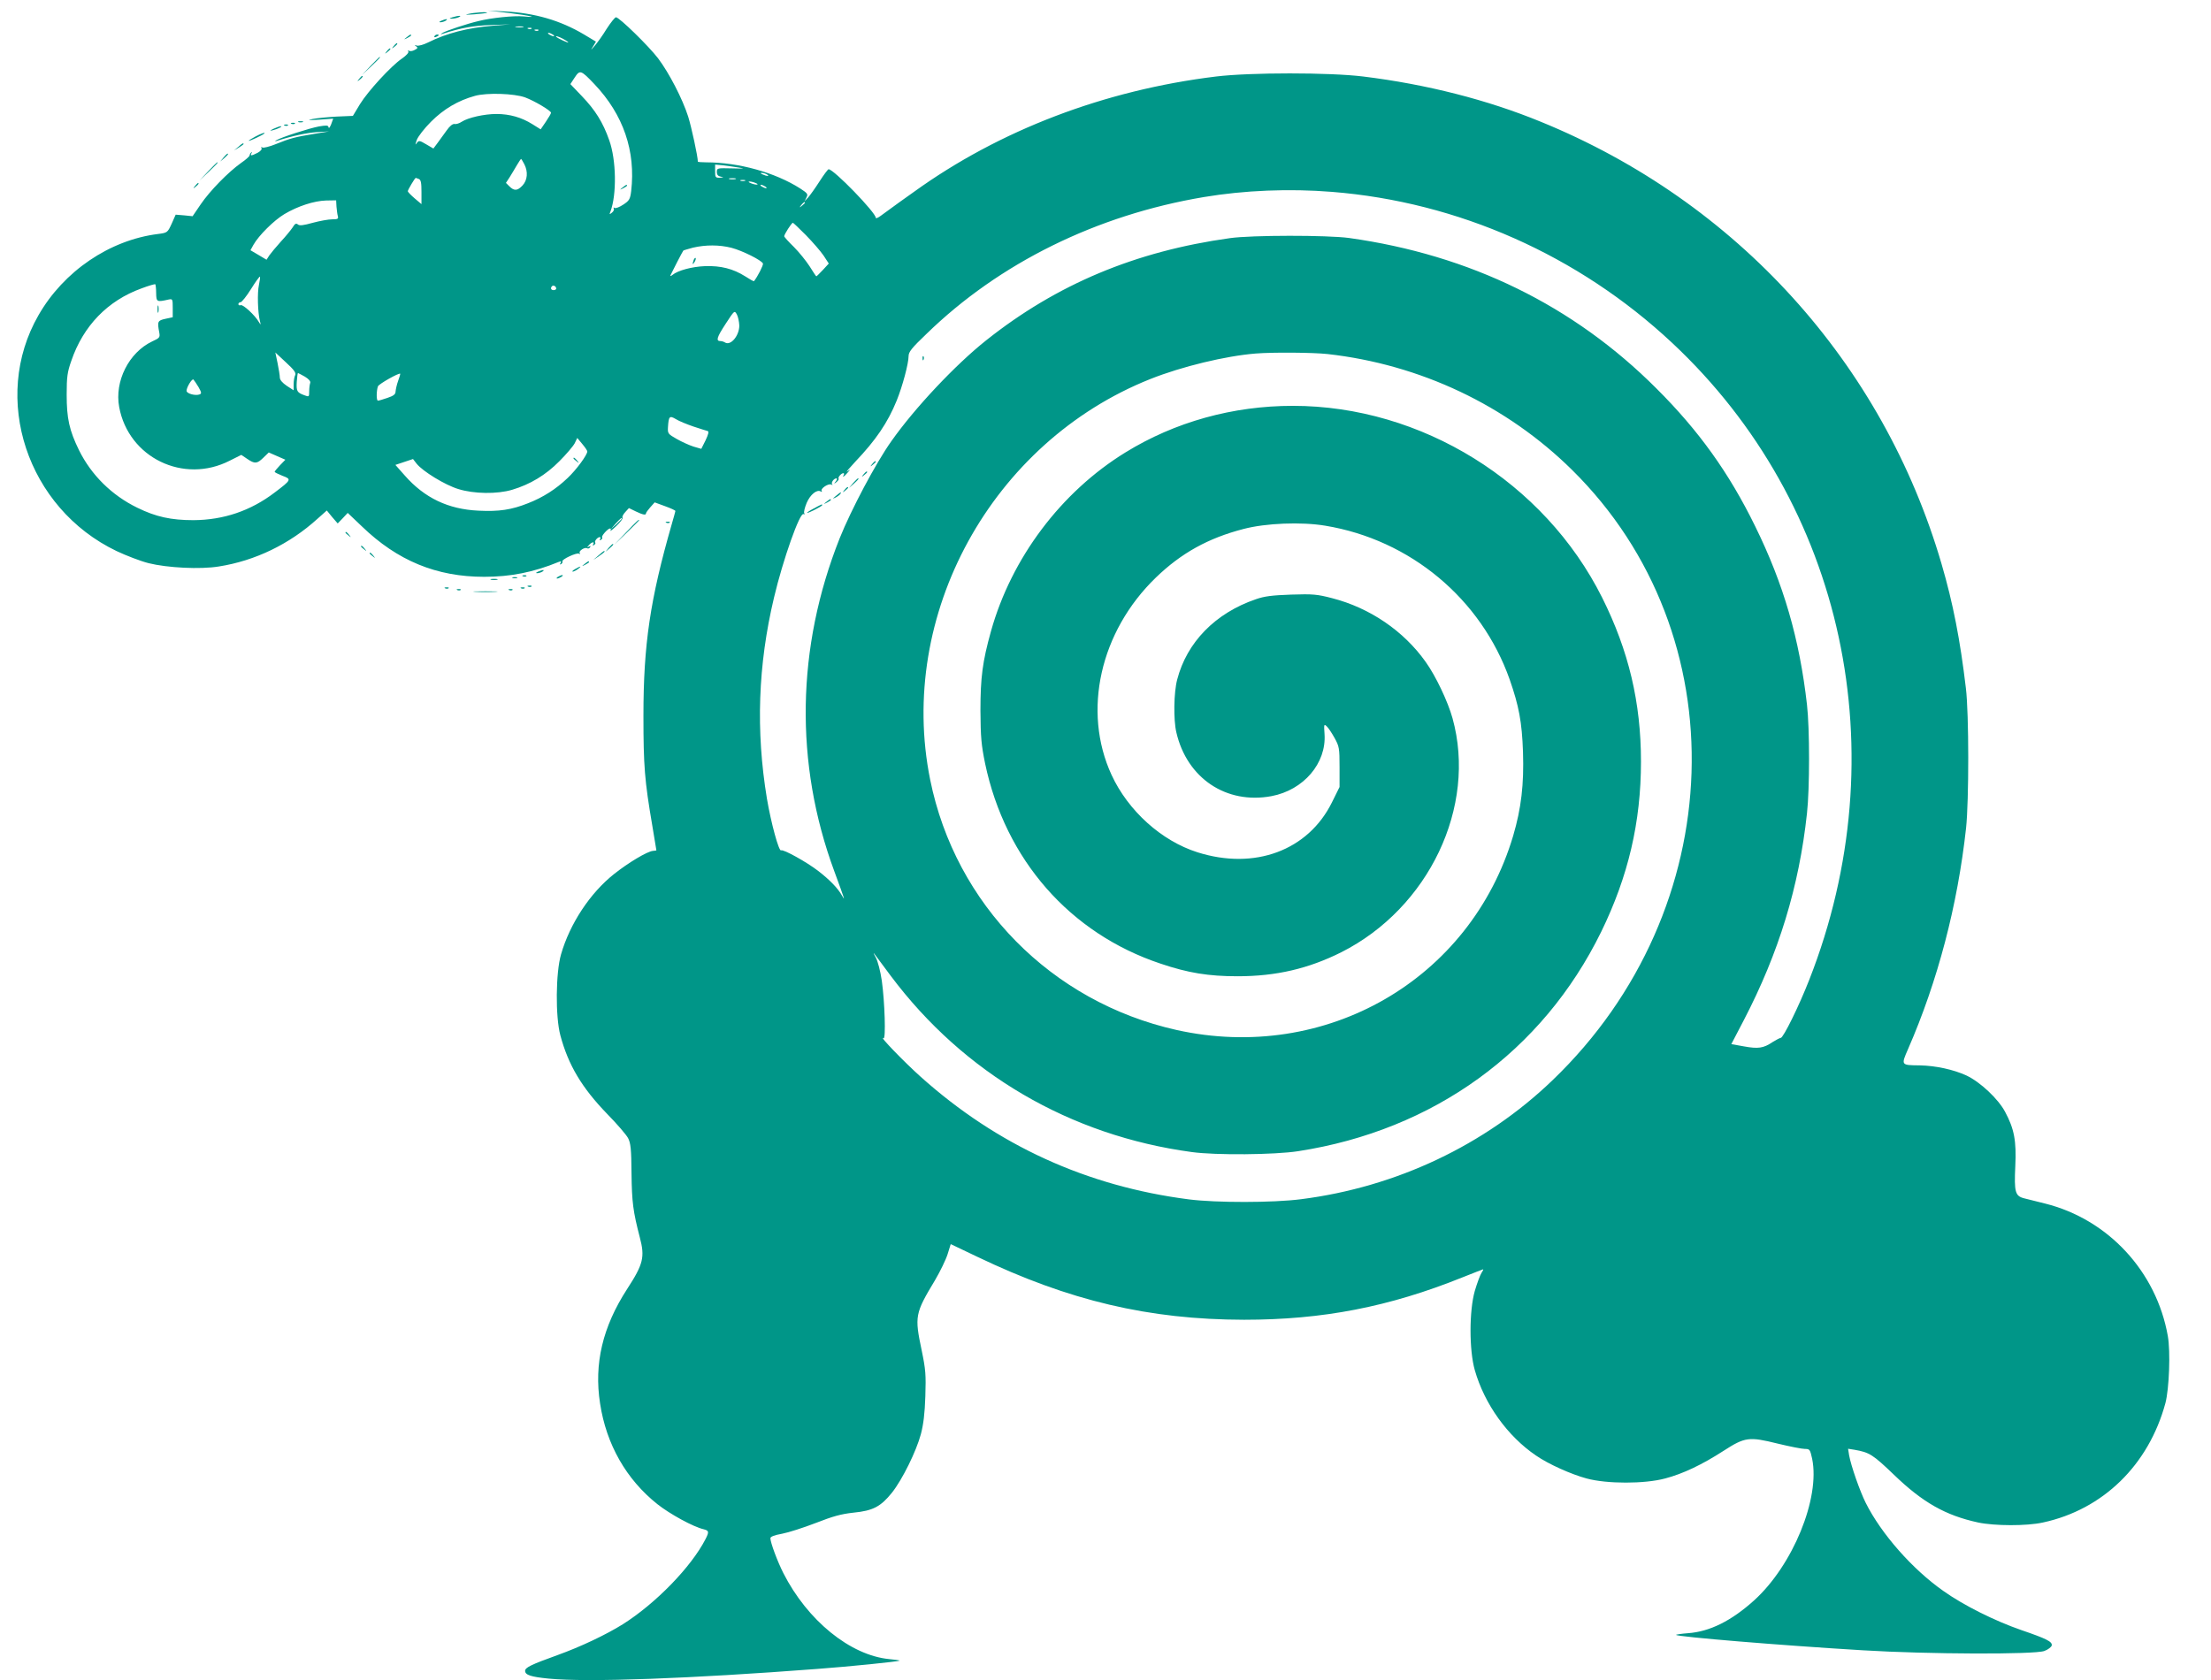 <?xml version="1.0" standalone="no"?>
<!DOCTYPE svg PUBLIC "-//W3C//DTD SVG 20010904//EN"
 "http://www.w3.org/TR/2001/REC-SVG-20010904/DTD/svg10.dtd">
<svg version="1.0" xmlns="http://www.w3.org/2000/svg"
 width="1280pt" height="973pt" viewBox="0 0 1280 973"
 preserveAspectRatio="xMidYMid meet">
<g transform="translate(0,973) scale(0.1,-0.1)"
fill="#009688" stroke="none">
<path d="M2945 9655 c123 -15 182 -29 86 -20 -56 5 -186 -8 -261 -27 -65 -15
-191 -57 -209 -69 -13 -9 -12 -9 4 -4 106 34 173 46 275 50 l115 4 -101 -8
c-147 -12 -268 -43 -376 -97 -26 -13 -55 -21 -65 -18 -14 5 -15 4 -4 -4 11 -8
10 -12 -8 -21 -12 -7 -27 -9 -33 -5 -6 4 -8 3 -4 -4 4 -6 -12 -24 -37 -41 -64
-44 -196 -188 -243 -264 l-41 -68 -94 -4 c-52 -3 -114 -9 -139 -14 -35 -7 -27
-8 37 -4 l82 6 -12 -33 c-7 -17 -13 -26 -15 -17 -2 12 -12 12 -55 5 -55 -10
-222 -64 -247 -80 -11 -7 -10 -8 5 -3 87 28 171 46 230 50 l70 4 -85 -14
c-110 -18 -141 -26 -222 -59 -37 -15 -73 -24 -79 -20 -8 4 -9 3 -5 -4 4 -6 -6
-18 -23 -27 -36 -18 -44 -19 -35 -2 4 7 3 9 -2 4 -5 -5 -9 -13 -9 -17 0 -5
-22 -25 -50 -44 -73 -52 -180 -161 -233 -239 l-47 -69 -49 5 -49 4 -23 -52
c-24 -52 -25 -53 -80 -60 -279 -35 -545 -215 -691 -470 -277 -481 -66 -1118
452 -1366 55 -26 138 -58 185 -70 108 -27 300 -37 408 -19 209 33 408 129 570
276 l54 48 31 -38 32 -37 29 30 29 31 82 -78 c206 -199 432 -292 708 -292 152
0 285 26 431 86 15 6 17 4 11 -6 -5 -9 -4 -11 4 -6 6 4 9 11 7 15 -7 11 83 53
96 45 7 -4 8 -2 4 4 -7 12 30 36 44 27 5 -3 12 0 16 6 5 8 3 9 -7 4 -12 -8
-12 -6 0 8 15 19 36 23 25 5 -5 -7 -3 -8 5 -4 7 5 10 11 7 14 -7 7 13 32 26
32 5 0 6 -5 2 -12 -5 -7 -3 -8 5 -4 7 5 10 11 7 14 -7 7 33 52 46 52 5 0 6 -6
2 -12 -4 -7 12 5 34 26 23 22 39 43 36 48 -4 5 4 20 16 33 l21 23 39 -19 c42
-20 60 -24 60 -11 0 4 12 20 25 35 l25 28 60 -22 c33 -12 60 -24 60 -28 0 -3
-10 -37 -21 -76 -125 -435 -164 -696 -164 -1110 0 -291 7 -376 51 -634 13 -79
24 -145 24 -145 0 -1 -9 -2 -20 -3 -33 -3 -142 -68 -225 -134 -139 -110 -256
-288 -307 -465 -31 -107 -33 -361 -4 -469 46 -172 124 -303 270 -454 57 -58
112 -122 122 -141 15 -29 19 -62 20 -205 2 -166 9 -220 48 -370 30 -114 21
-154 -74 -300 -141 -218 -192 -431 -156 -662 36 -237 152 -440 332 -583 72
-57 207 -131 267 -145 32 -8 33 -15 11 -58 -83 -161 -287 -371 -478 -492 -98
-61 -243 -130 -379 -179 -153 -55 -187 -72 -187 -91 0 -24 34 -35 137 -45 225
-22 820 0 1553 56 190 14 472 43 478 48 1 2 -26 6 -60 9 -226 22 -474 224
-613 498 -34 67 -75 177 -75 202 0 9 23 18 68 26 37 7 124 35 194 62 100 39
146 52 219 60 113 11 158 35 223 116 60 76 140 238 167 338 15 56 23 122 26
220 4 124 2 154 -21 265 -42 199 -39 214 77 407 30 51 63 119 73 151 l18 58
153 -73 c532 -255 994 -364 1545 -365 455 0 839 74 1266 246 63 25 116 46 118
46 3 0 -2 -10 -10 -22 -8 -13 -25 -59 -38 -103 -33 -115 -33 -344 0 -459 56
-196 189 -382 354 -494 72 -50 204 -109 293 -133 118 -32 336 -32 455 0 103
27 214 80 338 160 124 80 147 83 313 42 70 -17 141 -31 158 -31 28 0 30 -3 42
-57 47 -229 -112 -617 -336 -820 -131 -118 -256 -181 -383 -190 -40 -3 -71 -8
-69 -10 12 -11 598 -60 1082 -89 375 -23 993 -25 1050 -4 22 8 41 23 43 32 4
22 -30 39 -176 89 -153 53 -334 143 -452 227 -178 125 -359 330 -449 510 -34
68 -85 214 -96 275 l-6 38 38 -6 c86 -15 106 -28 228 -145 166 -160 298 -235
487 -276 95 -20 281 -21 375 0 348 75 612 333 709 691 22 83 30 299 14 389
-66 374 -346 676 -711 767 -46 11 -100 25 -120 30 -53 13 -59 37 -52 186 7
147 -6 216 -59 315 -40 75 -143 172 -223 210 -76 35 -178 57 -270 59 -110 1
-110 0 -69 94 172 394 287 833 336 1280 17 158 17 664 -1 810 -33 279 -74 491
-141 720 -340 1163 -1186 2097 -2320 2560 -309 127 -662 217 -1028 262 -195
24 -654 24 -852 0 -647 -79 -1254 -311 -1749 -668 -57 -40 -116 -83 -131 -94
-15 -11 -42 -30 -59 -43 -17 -13 -31 -19 -31 -13 0 30 -243 281 -273 281 -4 0
-28 -32 -53 -71 -25 -39 -55 -81 -66 -93 l-20 -21 11 22 c10 19 6 24 -37 52
-144 92 -356 151 -544 151 -27 0 -48 2 -48 4 0 30 -37 200 -56 261 -33 103
-110 252 -174 337 -54 71 -225 238 -244 238 -6 0 -30 -30 -54 -67 -23 -38 -54
-81 -69 -98 -24 -28 -25 -29 -9 -3 l16 27 -70 42 c-137 81 -283 124 -460 133
l-95 5 120 -14z m83 -82 c-10 -2 -28 -2 -40 0 -13 2 -5 4 17 4 22 1 32 -1 23
-4z m49 -9 c-3 -3 -12 -4 -19 -1 -8 3 -5 6 6 6 11 1 17 -2 13 -5z m40 -10 c-3
-3 -12 -4 -19 -1 -8 3 -5 6 6 6 11 1 17 -2 13 -5z m83 -24 c8 -5 11 -10 5 -10
-5 0 -17 5 -25 10 -8 5 -10 10 -5 10 6 0 17 -5 25 -10z m60 -25 c17 -9 30 -18
30 -21 0 -4 -59 23 -69 32 -10 9 13 3 39 -11z m181 -262 c168 -177 240 -388
213 -620 -6 -47 -11 -55 -46 -78 -21 -14 -44 -23 -50 -19 -6 4 -8 3 -5 -3 4
-6 -1 -17 -10 -24 -15 -12 -16 -12 -9 6 37 98 34 299 -7 413 -36 103 -81 175
-159 256 l-66 69 25 38 c30 46 36 44 114 -38z m-401 -77 c54 -20 150 -77 150
-89 0 -5 -14 -28 -30 -52 l-30 -44 -48 30 c-62 39 -131 59 -208 59 -70 0 -164
-21 -201 -45 -13 -9 -32 -15 -41 -13 -11 2 -28 -11 -46 -37 -16 -22 -40 -55
-53 -73 l-24 -32 -41 24 c-39 23 -43 24 -55 8 -10 -14 -10 -11 0 18 7 19 43
66 82 105 74 74 157 123 255 150 69 19 226 14 290 -9z m-5 -386 c23 -44 19
-93 -10 -124 -29 -31 -48 -33 -76 -5 l-20 20 21 32 c11 18 30 49 42 70 12 20
23 37 25 37 1 0 9 -13 18 -30z m1240 -20 c41 -6 35 -7 -37 -5 -86 2 -88 2 -88
-21 0 -16 7 -24 23 -27 19 -4 18 -4 -5 -6 -26 -1 -28 2 -28 38 l0 38 43 -4
c23 -3 65 -8 92 -13z m165 -40 c18 -12 2 -12 -25 0 -13 6 -15 9 -5 9 8 0 22
-4 30 -9z m-2016 -26 c13 -5 16 -22 16 -76 l0 -70 -39 33 c-22 19 -40 37 -40
42 -1 6 41 77 46 77 1 0 8 -3 17 -6z m1834 -1 c-10 -2 -26 -2 -35 0 -10 3 -2
5 17 5 19 0 27 -2 18 -5z m55 -10 c-7 -2 -19 -2 -25 0 -7 3 -2 5 12 5 14 0 19
-2 13 -5z m62 -13 c13 -5 14 -9 5 -9 -8 0 -24 4 -35 9 -13 5 -14 9 -5 9 8 0
24 -4 35 -9z m55 -20 c8 -5 11 -10 5 -10 -5 0 -17 5 -25 10 -8 5 -10 10 -5 10
6 0 17 -5 25 -10z m3281 -31 c730 -58 1427 -367 1969 -874 998 -933 1309
-2378 794 -3689 -59 -151 -150 -336 -165 -336 -5 0 -26 -11 -47 -24 -53 -36
-84 -40 -166 -25 l-73 13 73 140 c202 389 319 771 365 1196 16 144 16 491 0
630 -43 379 -135 698 -301 1035 -151 308 -326 552 -570 795 -480 481 -1080
774 -1780 872 -126 17 -564 17 -690 -1 -547 -76 -1002 -267 -1410 -591 -180
-143 -414 -392 -550 -585 -90 -127 -232 -395 -299 -562 -251 -632 -262 -1303
-31 -1928 63 -172 64 -175 44 -140 -23 41 -69 89 -136 141 -67 52 -204 128
-216 120 -13 -8 -58 158 -82 299 -65 394 -52 774 41 1165 52 220 150 497 171
483 7 -3 8 -1 4 5 -4 6 3 33 14 60 21 49 60 80 82 66 6 -4 8 -2 5 3 -9 14 40
46 56 37 7 -4 9 -4 5 1 -9 9 9 35 24 35 6 0 4 -8 -3 -17 -13 -16 -12 -17 4 -4
9 8 15 16 12 19 -6 7 15 32 27 32 5 0 6 -4 3 -10 -11 -18 1 -11 21 12 19 22
19 23 -1 8 -11 -7 10 17 46 56 119 125 188 226 240 354 34 84 69 215 69 258 0
24 18 47 103 128 422 411 986 689 1607 793 232 39 495 50 741 30z m-5763 -86
c2 -21 5 -46 8 -55 4 -15 -1 -18 -33 -18 -21 0 -71 -9 -112 -20 -54 -15 -77
-18 -86 -10 -11 9 -18 5 -31 -17 -10 -15 -41 -53 -69 -83 -27 -30 -57 -66 -66
-79 l-16 -25 -47 28 -46 27 17 31 c31 55 119 142 179 178 77 46 172 77 242 79
l58 1 2 -37z m2712 23 c0 -2 -8 -10 -17 -17 -16 -13 -17 -12 -4 4 13 16 21 21
21 13z m6 -188 c39 -40 85 -93 102 -118 l30 -46 -34 -37 c-19 -20 -36 -37 -38
-37 -2 0 -19 26 -39 58 -20 31 -61 82 -91 112 -31 30 -56 58 -56 62 0 11 43
78 50 78 3 0 37 -33 76 -72z m-431 -73 c64 -17 174 -72 182 -91 3 -9 -31 -76
-52 -102 -2 -2 -25 11 -51 28 -70 44 -141 62 -232 59 -76 -3 -158 -25 -189
-51 -9 -7 -14 -8 -12 -3 7 16 71 140 75 144 2 2 27 9 56 17 73 17 153 17 223
-1z m-2736 -215 c-10 -44 -7 -160 6 -210 6 -23 5 -23 -6 -5 -23 40 -92 103
-105 98 -8 -3 -14 0 -14 6 0 6 6 11 13 11 6 0 34 34 60 76 26 42 50 75 52 72
2 -2 -1 -24 -6 -48z m-595 -47 c1 -52 3 -53 74 -37 21 4 22 1 22 -49 l0 -54
-42 -9 c-46 -10 -48 -16 -36 -79 5 -28 3 -32 -41 -52 -135 -64 -219 -231 -191
-380 54 -293 373 -448 641 -310 l66 33 34 -23 c44 -30 57 -29 94 7 l31 30 48
-21 48 -21 -31 -32 c-17 -18 -31 -35 -31 -38 0 -3 20 -13 45 -23 54 -20 53
-23 -45 -97 -139 -106 -296 -159 -470 -160 -129 0 -217 19 -325 72 -148 72
-266 189 -337 332 -57 116 -72 185 -72 323 0 103 4 131 27 196 69 202 210 348
406 419 42 16 78 26 80 24 2 -2 5 -25 5 -51z m2316 26 c0 -5 -7 -9 -15 -9 -15
0 -20 12 -9 23 8 8 24 -1 24 -14z m1060 -214 c0 -59 -50 -119 -83 -98 -6 4
-18 8 -26 8 -28 0 -21 22 30 100 51 78 51 79 65 54 7 -13 13 -42 14 -64z
m-2571 -287 c-5 -9 -9 -33 -9 -52 l0 -36 -40 26 c-25 17 -40 34 -40 48 0 11
-6 49 -13 83 l-13 62 61 -57 c48 -44 60 -61 54 -74z m5976 122 c536 -60 1036
-296 1416 -671 966 -953 916 -2546 -113 -3534 -391 -376 -905 -619 -1456 -689
-162 -21 -492 -21 -649 -1 -592 76 -1110 313 -1553 710 -94 84 -247 242 -215
223 14 -9 7 213 -10 333 -8 55 -23 113 -35 135 -15 27 -16 32 -3 14 10 -14 50
-68 90 -121 424 -566 1039 -925 1743 -1020 138 -19 479 -16 615 5 784 121
1415 577 1755 1271 156 320 230 634 230 985 0 342 -71 642 -225 950 -335 669
-1046 1110 -1790 1110 -348 0 -683 -93 -970 -270 -372 -229 -659 -610 -778
-1035 -49 -176 -61 -267 -61 -460 1 -155 5 -198 27 -306 117 -557 491 -984
1016 -1159 160 -54 277 -73 446 -73 223 0 410 44 600 139 507 256 786 843 644
1355 -27 97 -97 245 -156 327 -127 179 -323 312 -540 368 -88 23 -112 25 -238
21 -110 -4 -154 -9 -205 -27 -234 -80 -399 -249 -455 -465 -20 -75 -22 -233
-5 -305 61 -266 289 -419 551 -370 186 35 319 191 307 360 -4 55 -3 59 12 45
10 -9 30 -39 46 -68 27 -49 29 -59 29 -168 l0 -116 -44 -89 c-138 -279 -448
-394 -779 -289 -208 66 -401 240 -497 448 -170 369 -67 830 257 1143 146 141
302 228 507 281 129 34 335 42 473 19 492 -81 903 -423 1068 -891 53 -152 71
-245 77 -420 6 -187 -10 -325 -57 -485 -248 -833 -1085 -1316 -1949 -1124
-724 162 -1280 726 -1426 1449 -193 954 356 1954 1274 2320 183 73 437 134
611 148 101 8 331 6 415 -3z m-5920 -131 c23 -14 34 -27 31 -36 -3 -8 -6 -30
-6 -49 0 -32 -1 -33 -27 -23 -44 16 -48 24 -45 78 2 28 5 51 7 51 2 0 20 -10
40 -21z m540 -24 c-8 -22 -14 -50 -15 -62 0 -16 -11 -25 -47 -37 -26 -9 -50
-16 -55 -16 -10 0 -9 58 0 83 6 14 121 79 129 73 1 -1 -4 -20 -12 -41z m-1156
-36 c18 -32 19 -38 6 -43 -24 -9 -75 5 -75 21 0 21 33 74 40 65 4 -4 17 -23
29 -43z m2866 -229 c39 -13 75 -24 82 -26 8 -2 4 -19 -12 -53 l-25 -50 -45 13
c-25 8 -69 28 -97 44 -51 29 -53 32 -51 68 4 64 9 69 46 47 17 -11 64 -30 102
-43z m-615 -144 c0 -20 -63 -106 -114 -154 -67 -64 -142 -112 -229 -146 -96
-38 -167 -49 -287 -43 -175 8 -313 74 -427 204 l-54 61 51 17 51 17 21 -27
c35 -44 165 -124 242 -147 90 -28 224 -30 311 -4 104 31 194 85 273 165 40 40
80 87 89 104 l15 31 29 -35 c16 -19 29 -38 29 -43z m200 -389 c0 -2 -15 -16
-32 -33 l-33 -29 29 33 c28 30 36 37 36 29z"/>
<path d="M3604 8644 c-18 -14 -18 -15 4 -4 12 6 22 13 22 15 0 8 -5 6 -26 -11z"/>
<path d="M5341 7654 c0 -11 3 -14 6 -6 3 7 2 16 -1 19 -3 4 -6 -2 -5 -13z"/>
<path d="M5049 7043 c-13 -16 -12 -17 4 -4 9 7 17 15 17 17 0 8 -8 3 -21 -13z"/>
<path d="M4999 6983 c-13 -16 -12 -17 4 -4 9 7 17 15 17 17 0 8 -8 3 -21 -13z"/>
<path d="M4939 6933 l-24 -28 28 24 c25 23 32 31 24 31 -2 0 -14 -12 -28 -27z"/>
<path d="M4889 6893 c-13 -16 -12 -17 4 -4 9 7 17 15 17 17 0 8 -8 3 -21 -13z"/>
<path d="M4840 6859 c-22 -18 -22 -19 -3 -10 12 6 25 16 28 21 9 15 3 12 -25
-11z"/>
<path d="M4784 6824 c-18 -14 -18 -15 4 -4 12 6 22 13 22 15 0 8 -5 6 -26 -11z"/>
<path d="M4710 6785 c-25 -13 -41 -24 -37 -25 11 0 87 39 87 45 0 7 0 7 -50
-20z"/>
<path d="M4016 8225 c-9 -26 -7 -32 5 -12 6 10 9 21 6 23 -2 3 -7 -2 -11 -11z"/>
<path d="M912 7940 c0 -19 2 -27 5 -17 2 9 2 25 0 35 -3 9 -5 1 -5 -18z"/>
<path d="M3320 7076 c0 -2 8 -10 18 -17 15 -13 16 -12 3 4 -13 16 -21 21 -21
13z"/>
<path d="M2710 9649 c-23 -5 -10 -5 35 -2 39 3 72 7 74 9 7 7 -72 2 -109 -7z"/>
<path d="M2620 9630 c-20 -6 -21 -8 -5 -8 11 0 29 3 40 8 25 11 -1 11 -35 0z"/>
<path d="M2555 9610 c-13 -6 -15 -9 -5 -9 8 0 22 4 30 9 18 12 2 12 -25 0z"/>
<path d="M2354 9514 c-18 -14 -18 -15 4 -4 12 6 22 13 22 15 0 8 -5 6 -26 -11z"/>
<path d="M2515 9520 c-3 -6 1 -7 9 -4 18 7 21 14 7 14 -6 0 -13 -4 -16 -10z"/>
<path d="M2279 9463 c-13 -16 -12 -17 4 -4 9 7 17 15 17 17 0 8 -8 3 -21 -13z"/>
<path d="M2239 9433 c-13 -16 -12 -17 4 -4 9 7 17 15 17 17 0 8 -8 3 -21 -13z"/>
<path d="M2145 9348 l-50 -53 53 50 c48 46 57 55 49 55 -1 0 -25 -24 -52 -52z"/>
<path d="M2079 9273 c-13 -16 -12 -17 4 -4 16 13 21 21 13 21 -2 0 -10 -8 -17
-17z"/>
<path d="M1728 9023 c6 -2 18 -2 25 0 6 3 1 5 -13 5 -14 0 -19 -2 -12 -5z"/>
<path d="M1688 9013 c7 -3 16 -2 19 1 4 3 -2 6 -13 5 -11 0 -14 -3 -6 -6z"/>
<path d="M1648 9003 c7 -3 16 -2 19 1 4 3 -2 6 -13 5 -11 0 -14 -3 -6 -6z"/>
<path d="M1585 8985 c-25 -12 -26 -14 -5 -9 28 7 60 23 45 23 -5 0 -23 -6 -40
-14z"/>
<path d="M1478 8939 c-21 -11 -38 -22 -38 -24 0 -5 79 32 89 41 12 11 -18 1
-51 -17z"/>
<path d="M1379 8879 l-24 -20 28 17 c15 9 27 18 27 20 0 8 -8 4 -31 -17z"/>
<path d="M1294 8818 l-19 -23 23 19 c12 11 22 21 22 23 0 8 -8 2 -26 -19z"/>
<path d="M1205 8738 l-50 -53 53 50 c48 46 57 55 49 55 -1 0 -25 -24 -52 -52z"/>
<path d="M1129 8653 c-13 -16 -12 -17 4 -4 16 13 21 21 13 21 -2 0 -10 -8 -17
-17z"/>
<path d="M3625 6648 l-70 -73 73 70 c39 38 72 71 72 72 0 8 -11 -2 -75 -69z"/>
<path d="M3858 6703 c7 -3 16 -2 19 1 4 3 -2 6 -13 5 -11 0 -14 -3 -6 -6z"/>
<path d="M2000 6646 c0 -2 8 -10 18 -17 15 -13 16 -12 3 4 -13 16 -21 21 -21
13z"/>
<path d="M3524 6558 l-19 -23 23 19 c21 18 27 26 19 26 -2 0 -12 -10 -23 -22z"/>
<path d="M2090 6566 c0 -2 8 -10 18 -17 15 -13 16 -12 3 4 -13 16 -21 21 -21
13z"/>
<path d="M3465 6514 l-30 -26 33 22 c17 12 32 23 32 26 0 7 -4 5 -35 -22z"/>
<path d="M2140 6526 c0 -2 8 -10 18 -17 15 -13 16 -12 3 4 -13 16 -21 21 -21
13z"/>
<path d="M3384 6464 c-18 -14 -18 -15 4 -4 12 6 22 13 22 15 0 8 -5 6 -26 -11z"/>
<path d="M3330 6435 c-14 -8 -20 -14 -14 -15 5 0 19 7 30 15 24 18 16 19 -16
0z"/>
<path d="M3115 6420 c-13 -6 -15 -9 -5 -9 8 0 22 4 30 9 18 12 2 12 -25 0z"/>
<path d="M3028 6393 c7 -3 16 -2 19 1 4 3 -2 6 -13 5 -11 0 -14 -3 -6 -6z"/>
<path d="M3230 6390 c-8 -5 -10 -10 -5 -10 6 0 17 5 25 10 8 5 11 10 5 10 -5
0 -17 -5 -25 -10z"/>
<path d="M2968 6383 c6 -2 18 -2 25 0 6 3 1 5 -13 5 -14 0 -19 -2 -12 -5z"/>
<path d="M2843 6373 c9 -2 25 -2 35 0 9 3 1 5 -18 5 -19 0 -27 -2 -17 -5z"/>
<path d="M3058 6333 c7 -3 16 -2 19 1 4 3 -2 6 -13 5 -11 0 -14 -3 -6 -6z"/>
<path d="M2578 6323 c7 -3 16 -2 19 1 4 3 -2 6 -13 5 -11 0 -14 -3 -6 -6z"/>
<path d="M3018 6323 c7 -3 16 -2 19 1 4 3 -2 6 -13 5 -11 0 -14 -3 -6 -6z"/>
<path d="M2648 6313 c7 -3 16 -2 19 1 4 3 -2 6 -13 5 -11 0 -14 -3 -6 -6z"/>
<path d="M2948 6313 c7 -3 16 -2 19 1 4 3 -2 6 -13 5 -11 0 -14 -3 -6 -6z"/>
<path d="M2753 6303 c31 -2 83 -2 115 0 31 2 5 3 -58 3 -63 0 -89 -1 -57 -3z"/>
</g>
</svg>
